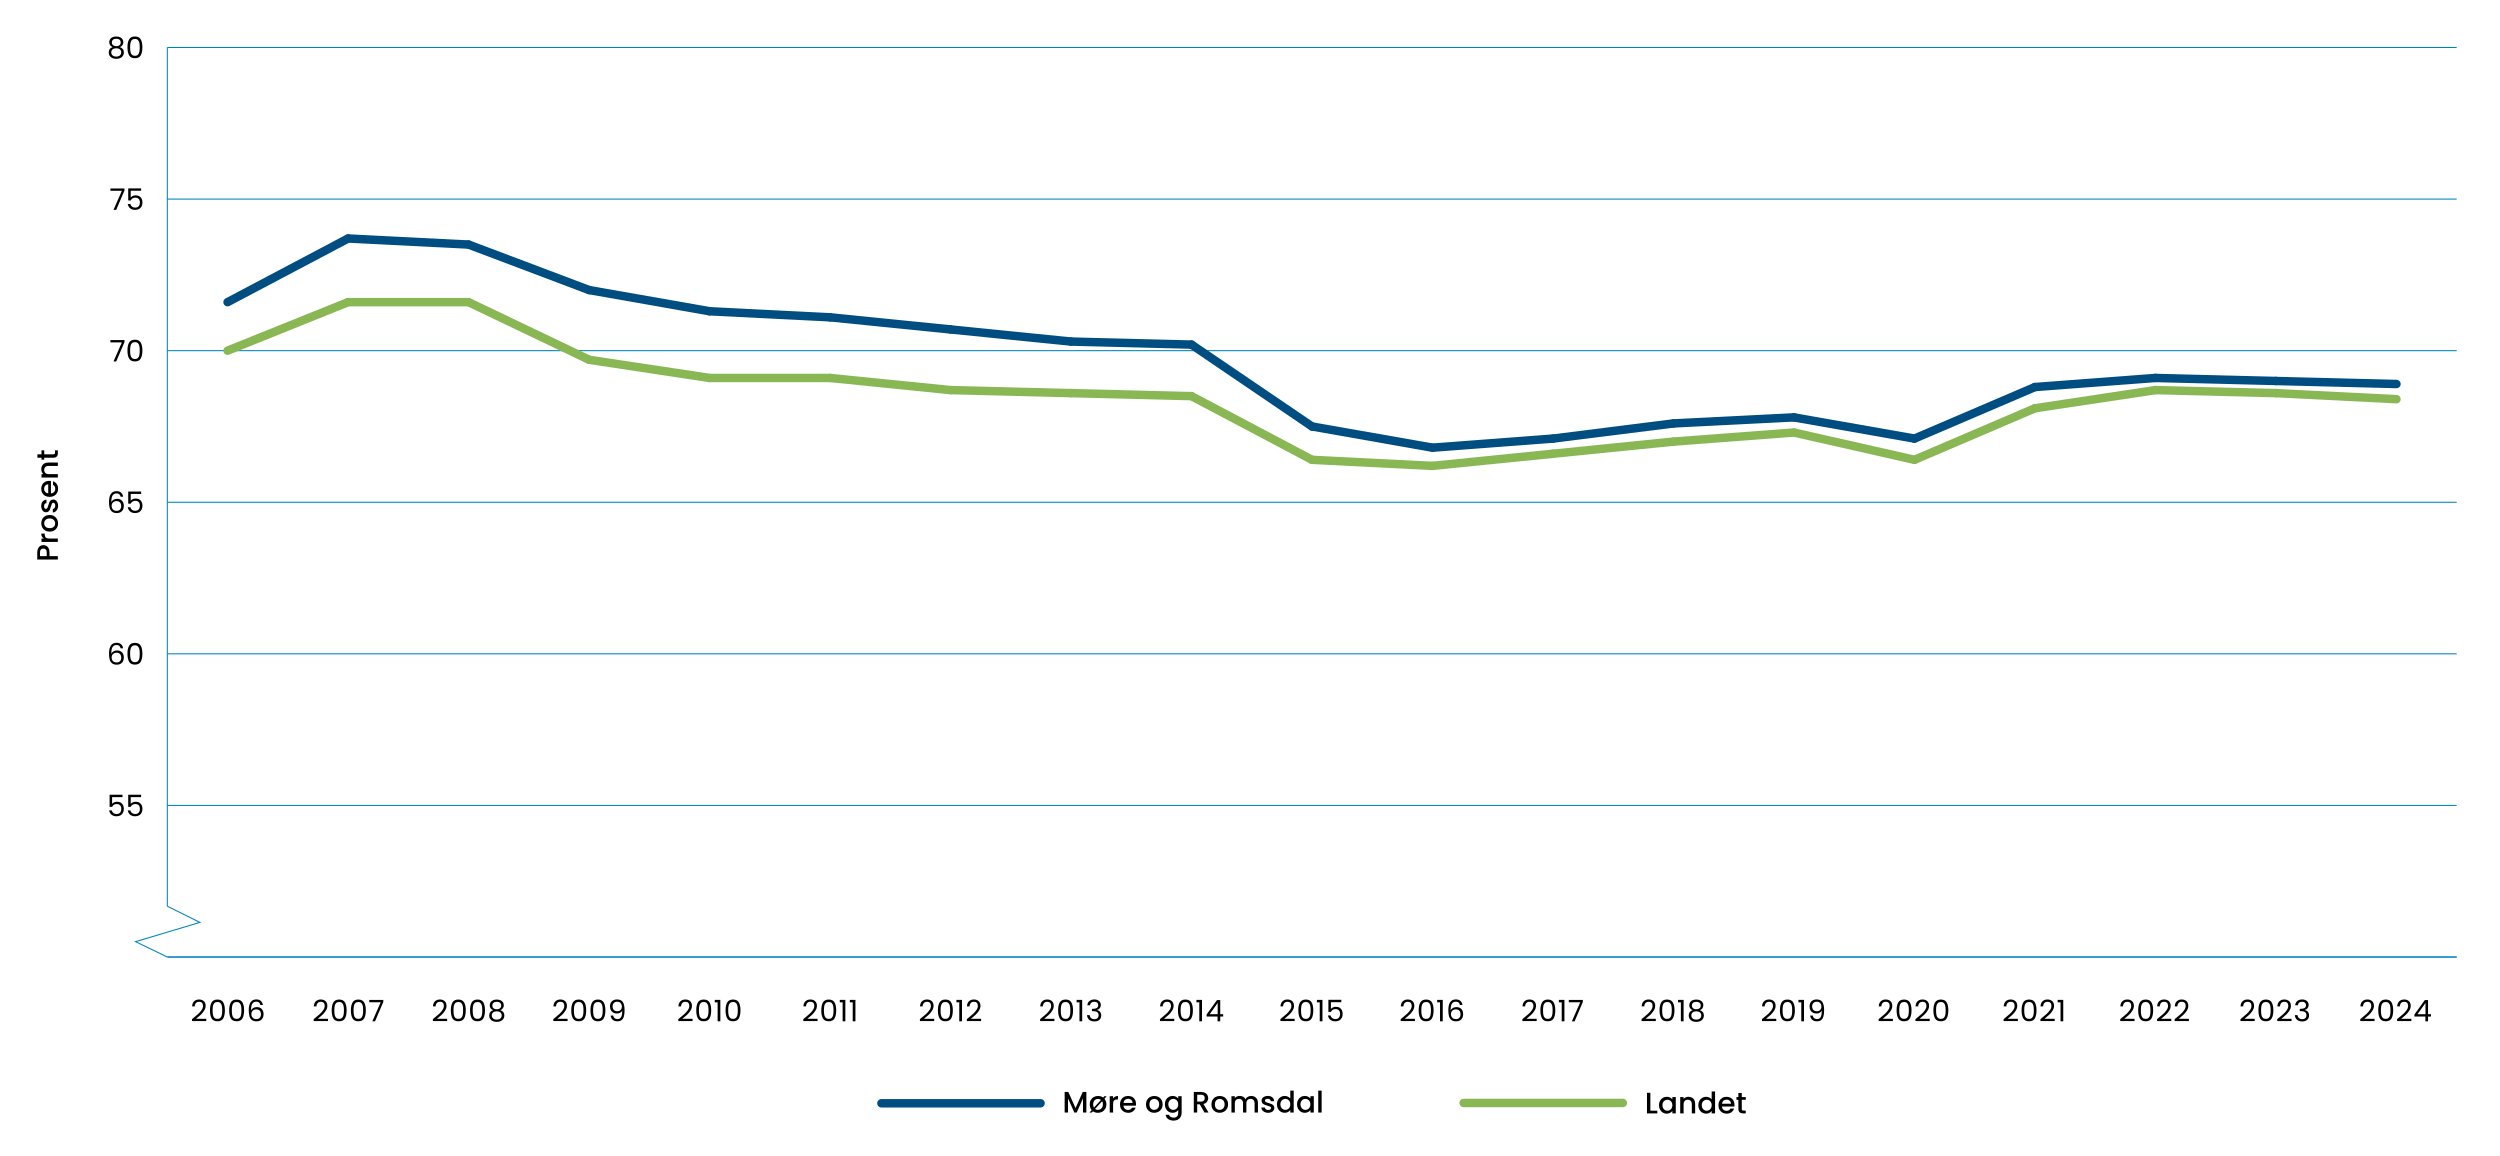 <?xml version="1.0" encoding="UTF-8"?>
<svg id="Layer_1" xmlns="http://www.w3.org/2000/svg" width="1395.34" height="645.13" version="1.1" viewBox="0 0 1395.34 645.13">
  <!-- Generator: Adobe Illustrator 29.8.1, SVG Export Plug-In . SVG Version: 2.1.1 Build 2)  -->
  <defs>
    <style>
      .st0 {
        stroke: #89b754;
      }

      .st0, .st1, .st2 {
        fill: none;
        stroke-miterlimit: 10;
      }

      .st0, .st2 {
        stroke-linecap: round;
        stroke-width: 4.73px;
      }

      .st1 {
        stroke: #0083bd;
        stroke-width: .59px;
      }

      .st2 {
        stroke: #004e81;
      }
    </style>
  </defs>
  <line class="st1" x1="93.38" y1="534.15" x2="1371.16" y2="534.15"/>
  <g>
    <path d="M68.38,444.92h-5.81v3.77c.25-.35.63-.64,1.12-.87.5-.23,1.03-.34,1.6-.34.92,0,1.66.19,2.23.57.57.38.98.87,1.23,1.47.25.6.37,1.24.37,1.91,0,.79-.15,1.51-.45,2.13-.3.63-.75,1.12-1.36,1.49-.61.36-1.37.55-2.27.55-1.16,0-2.1-.3-2.81-.89-.72-.6-1.15-1.39-1.31-2.38h1.47c.14.63.45,1.12.91,1.47.46.35,1.05.53,1.75.53.87,0,1.53-.26,1.97-.79s.66-1.22.66-2.08-.22-1.52-.66-1.99-1.09-.7-1.95-.7c-.58,0-1.09.14-1.53.42-.44.28-.75.66-.95,1.15h-1.42v-6.75h7.2v1.32Z"/>
    <path d="M78.77,444.92h-5.81v3.77c.25-.35.63-.64,1.12-.87.5-.23,1.03-.34,1.6-.34.92,0,1.66.19,2.23.57.57.38.98.87,1.23,1.47.25.6.37,1.24.37,1.91,0,.79-.15,1.51-.45,2.13-.3.63-.75,1.12-1.36,1.49-.61.36-1.37.55-2.27.55-1.16,0-2.1-.3-2.81-.89-.72-.6-1.15-1.39-1.31-2.38h1.47c.14.63.45,1.12.91,1.47.46.35,1.05.53,1.75.53.87,0,1.53-.26,1.97-.79s.66-1.22.66-2.08-.22-1.52-.66-1.99-1.09-.7-1.95-.7c-.58,0-1.09.14-1.53.42-.44.28-.75.66-.95,1.15h-1.42v-6.75h7.2v1.32Z"/>
  </g>
  <g>
    <path d="M65.04,360.01c-.98,0-1.71.38-2.2,1.13-.49.75-.72,2-.71,3.73.25-.57.68-1.02,1.27-1.35s1.25-.49,1.98-.49c1.14,0,2.04.35,2.72,1.06.68.71,1.02,1.68,1.02,2.93,0,.75-.15,1.42-.44,2.02-.29.6-.73,1.07-1.32,1.42s-1.3.53-2.14.53c-1.14,0-2.02-.25-2.66-.76-.64-.51-1.09-1.21-1.34-2.1-.25-.89-.38-2-.38-3.31,0-4.05,1.41-6.07,4.23-6.07,1.08,0,1.93.29,2.55.88.62.58.98,1.32,1.09,2.22h-1.39c-.24-1.22-1-1.84-2.27-1.84ZM63.72,364.6c-.42.19-.76.49-1.02.88s-.39.87-.39,1.43c0,.84.24,1.52.73,2.04.48.52,1.18.79,2.08.79.77,0,1.39-.24,1.84-.72.46-.48.69-1.13.69-1.94,0-.86-.22-1.54-.66-2.03-.44-.49-1.09-.74-1.94-.74-.47,0-.92.1-1.34.29Z"/>
    <path d="M72.07,360.41c.62-1.06,1.7-1.6,3.24-1.6s2.61.53,3.23,1.6c.62,1.06.93,2.54.93,4.44s-.31,3.43-.93,4.5-1.69,1.6-3.23,1.6-2.62-.54-3.24-1.6c-.62-1.07-.93-2.57-.93-4.5s.31-3.38.93-4.44ZM77.79,362.41c-.13-.67-.39-1.21-.78-1.61-.39-.41-.96-.61-1.7-.61s-1.32.2-1.71.61c-.39.41-.65.95-.78,1.61s-.19,1.48-.19,2.44.06,1.83.19,2.5c.13.67.39,1.21.78,1.62.39.41.96.61,1.71.61s1.3-.2,1.7-.61c.39-.41.65-.95.78-1.62.13-.67.19-1.5.19-2.5s-.06-1.77-.19-2.44Z"/>
  </g>
  <g>
    <path d="M65.04,275.39c-.98,0-1.71.38-2.2,1.13-.49.75-.72,2-.71,3.73.25-.57.68-1.02,1.27-1.35s1.25-.49,1.98-.49c1.14,0,2.04.35,2.72,1.06.68.71,1.02,1.68,1.02,2.93,0,.75-.15,1.42-.44,2.02-.29.6-.73,1.07-1.32,1.42s-1.3.53-2.14.53c-1.14,0-2.02-.25-2.66-.76-.64-.51-1.09-1.21-1.34-2.1-.25-.89-.38-2-.38-3.31,0-4.05,1.41-6.07,4.23-6.07,1.08,0,1.93.29,2.55.88.62.58.98,1.32,1.09,2.22h-1.39c-.24-1.22-1-1.84-2.27-1.84ZM63.72,279.99c-.42.19-.76.49-1.02.88s-.39.87-.39,1.43c0,.84.24,1.52.73,2.04.48.52,1.18.79,2.08.79.77,0,1.39-.24,1.84-.72.46-.48.69-1.13.69-1.94,0-.86-.22-1.54-.66-2.03-.44-.49-1.09-.74-1.94-.74-.47,0-.92.1-1.34.29Z"/>
    <path d="M78.77,275.69h-5.81v3.77c.25-.35.63-.64,1.12-.87.5-.23,1.03-.34,1.6-.34.92,0,1.66.19,2.23.57.57.38.98.87,1.23,1.47.25.6.37,1.24.37,1.91,0,.79-.15,1.51-.45,2.13-.3.63-.75,1.12-1.36,1.49-.61.36-1.37.55-2.27.55-1.16,0-2.1-.3-2.81-.89-.72-.6-1.15-1.39-1.31-2.38h1.47c.14.63.45,1.12.91,1.47.46.35,1.05.53,1.75.53.87,0,1.53-.26,1.97-.79s.66-1.22.66-2.08-.22-1.52-.66-1.99-1.09-.7-1.95-.7c-.58,0-1.09.14-1.53.42-.44.28-.75.66-.95,1.15h-1.42v-6.75h7.2v1.32Z"/>
  </g>
  <g>
    <path d="M69.47,190.95l-4.6,10.79h-1.52l4.67-10.64h-6.39v-1.29h7.84v1.14Z"/>
    <path d="M72.07,191.19c.62-1.06,1.7-1.6,3.24-1.6s2.61.53,3.23,1.6c.62,1.06.93,2.54.93,4.44s-.31,3.43-.93,4.5-1.69,1.6-3.23,1.6-2.62-.54-3.24-1.6c-.62-1.07-.93-2.57-.93-4.5s.31-3.38.93-4.44ZM77.79,193.19c-.13-.67-.39-1.21-.78-1.61-.39-.41-.96-.61-1.7-.61s-1.32.2-1.71.61c-.39.41-.65.95-.78,1.61s-.19,1.48-.19,2.44.06,1.83.19,2.5c.13.67.39,1.21.78,1.62.39.41.96.61,1.71.61s1.3-.2,1.7-.61c.39-.41.65-.95.78-1.62.13-.67.19-1.5.19-2.5s-.06-1.77-.19-2.44Z"/>
  </g>
  <g>
    <path d="M69.47,106.33l-4.6,10.79h-1.52l4.67-10.64h-6.39v-1.29h7.84v1.14Z"/>
    <path d="M78.77,106.47h-5.81v3.77c.25-.35.63-.64,1.12-.87.5-.23,1.03-.34,1.6-.34.92,0,1.66.19,2.23.57.57.38.98.87,1.23,1.47.25.6.37,1.24.37,1.91,0,.79-.15,1.51-.45,2.13-.3.63-.75,1.12-1.36,1.49-.61.36-1.37.55-2.27.55-1.16,0-2.1-.3-2.81-.89-.72-.6-1.15-1.39-1.31-2.38h1.47c.14.63.45,1.12.91,1.47.46.35,1.05.53,1.75.53.87,0,1.53-.26,1.97-.79s.66-1.22.66-2.08-.22-1.52-.66-1.99-1.09-.7-1.95-.7c-.58,0-1.09.14-1.53.42-.44.28-.75.66-.95,1.15h-1.42v-6.75h7.2v1.32Z"/>
  </g>
  <g>
    <path d="M61.47,25.23c-.33-.46-.5-1.03-.5-1.69,0-.6.15-1.13.45-1.61.3-.48.74-.86,1.33-1.14s1.3-.42,2.14-.42,1.55.14,2.14.42c.59.28,1.04.66,1.34,1.14.3.48.46,1.02.46,1.61,0,.64-.17,1.2-.51,1.68-.34.48-.81.83-1.41,1.07.68.21,1.23.58,1.63,1.1.4.52.6,1.16.6,1.89s-.18,1.34-.53,1.88c-.35.54-.85.95-1.5,1.24-.65.29-1.39.44-2.22.44s-1.57-.15-2.21-.44c-.63-.29-1.13-.71-1.48-1.24-.35-.53-.53-1.16-.53-1.88s.2-1.37.6-1.9.94-.89,1.62-1.09c-.62-.24-1.09-.6-1.42-1.06ZM62.89,27.52c-.52.38-.78.95-.78,1.71,0,.71.25,1.27.75,1.7.5.43,1.18.65,2.03.65s1.52-.22,2.02-.65c.5-.43.74-1,.74-1.7s-.25-1.3-.76-1.7c-.51-.39-1.17-.59-2-.59s-1.48.19-2,.57ZM66.71,22.17c-.44-.36-1.05-.55-1.82-.55s-1.36.18-1.8.55c-.44.36-.66.89-.66,1.57,0,.62.23,1.11.69,1.49.46.38,1.05.56,1.78.56s1.34-.19,1.79-.57c.46-.38.69-.88.69-1.5,0-.67-.22-1.19-.66-1.56Z"/>
    <path d="M72.07,21.96c.62-1.06,1.7-1.6,3.24-1.6s2.61.53,3.23,1.6c.62,1.06.93,2.54.93,4.44s-.31,3.43-.93,4.5-1.69,1.6-3.23,1.6-2.62-.53-3.24-1.6c-.62-1.07-.93-2.57-.93-4.5s.31-3.38.93-4.44ZM77.79,23.96c-.13-.67-.39-1.21-.78-1.61-.39-.41-.96-.61-1.7-.61s-1.32.2-1.71.61c-.39.41-.65.95-.78,1.61s-.19,1.48-.19,2.44.06,1.83.19,2.5c.13.67.39,1.21.78,1.62.39.41.96.61,1.71.61s1.3-.2,1.7-.61c.39-.41.65-.95.78-1.62.13-.67.19-1.5.19-2.5s-.06-1.77-.19-2.44Z"/>
  </g>
  <line class="st1" x1="93.38" y1="505.79" x2="93.38" y2="26.5"/>
  <line class="st1" x1="93.38" y1="534.15" x2="1371.16" y2="534.15"/>
  <line class="st1" x1="93.38" y1="449.54" x2="1371.16" y2="449.54"/>
  <line class="st1" x1="93.38" y1="364.93" x2="1371.16" y2="364.93"/>
  <line class="st1" x1="93.38" y1="280.33" x2="1371.16" y2="280.33"/>
  <line class="st1" x1="93.38" y1="195.72" x2="1371.16" y2="195.72"/>
  <line class="st1" x1="93.38" y1="111.11" x2="1371.16" y2="111.11"/>
  <line class="st1" x1="93.38" y1="26.5" x2="1371.16" y2="26.5"/>
  <line class="st0" x1="816.92" y1="615.6" x2="905.75" y2="615.6"/>
  <line class="st0" x1="194.26" y1="168.64" x2="127.01" y2="195.72"/>
  <line class="st0" x1="261.51" y1="168.64" x2="194.26" y2="168.64"/>
  <line class="st0" x1="328.76" y1="200.79" x2="261.51" y2="168.64"/>
  <line class="st0" x1="396.02" y1="210.95" x2="328.77" y2="200.8"/>
  <line class="st0" x1="463.27" y1="210.95" x2="396.02" y2="210.95"/>
  <line class="st0" x1="530.52" y1="217.72" x2="463.27" y2="210.95"/>
  <line class="st0" x1="597.77" y1="219.41" x2="530.52" y2="217.72"/>
  <line class="st0" x1="665.02" y1="221.1" x2="597.77" y2="219.41"/>
  <line class="st0" x1="732.27" y1="256.64" x2="665.02" y2="221.1"/>
  <line class="st0" x1="799.53" y1="260.02" x2="732.28" y2="256.64"/>
  <line class="st0" x1="866.78" y1="253.25" x2="799.53" y2="260.02"/>
  <line class="st0" x1="934.03" y1="246.48" x2="866.78" y2="253.25"/>
  <line class="st0" x1="1001.28" y1="241.41" x2="934.03" y2="246.48"/>
  <line class="st0" x1="1068.53" y1="256.64" x2="1001.28" y2="241.41"/>
  <line class="st0" x1="1135.78" y1="227.87" x2="1068.53" y2="256.64"/>
  <line class="st0" x1="1203.04" y1="217.72" x2="1135.78" y2="227.87"/>
  <line class="st0" x1="1270.29" y1="219.41" x2="1203.04" y2="217.72"/>
  <line class="st0" x1="1337.54" y1="222.79" x2="1270.29" y2="219.41"/>
  <line class="st2" x1="491.95" y1="615.78" x2="580.77" y2="615.78"/>
  <line class="st2" x1="194.26" y1="133.11" x2="127.01" y2="168.64"/>
  <line class="st2" x1="261.51" y1="136.49" x2="194.26" y2="133.11"/>
  <line class="st2" x1="328.76" y1="161.88" x2="261.51" y2="136.49"/>
  <line class="st2" x1="396.02" y1="173.72" x2="328.77" y2="161.88"/>
  <line class="st2" x1="463.27" y1="177.1" x2="396.02" y2="173.72"/>
  <line class="st2" x1="530.52" y1="183.87" x2="463.27" y2="177.1"/>
  <line class="st2" x1="597.77" y1="190.64" x2="530.52" y2="183.87"/>
  <line class="st2" x1="665.02" y1="192.33" x2="597.77" y2="190.64"/>
  <line class="st2" x1="732.27" y1="238.02" x2="665.02" y2="192.33"/>
  <line class="st2" x1="799.53" y1="249.87" x2="732.28" y2="238.02"/>
  <line class="st2" x1="866.78" y1="244.79" x2="799.53" y2="249.87"/>
  <line class="st2" x1="934.03" y1="236.33" x2="866.78" y2="244.79"/>
  <line class="st2" x1="1001.28" y1="232.95" x2="934.03" y2="236.33"/>
  <line class="st2" x1="1068.53" y1="244.79" x2="1001.28" y2="232.95"/>
  <line class="st2" x1="1135.78" y1="216.02" x2="1068.53" y2="244.79"/>
  <line class="st2" x1="1203.04" y1="210.95" x2="1135.78" y2="216.02"/>
  <line class="st2" x1="1270.29" y1="212.64" x2="1203.04" y2="210.95"/>
  <line class="st2" x1="1337.54" y1="214.33" x2="1270.29" y2="212.64"/>
  <g>
    <path d="M921.12,619.91h3.89v1.52h-5.77v-11.5h1.89v9.98Z"/>
    <path d="M926.52,614.4c.38-.71.9-1.25,1.55-1.65.66-.39,1.38-.59,2.18-.59.72,0,1.34.14,1.88.42.53.28.96.63,1.28,1.05v-1.32h1.9v9.12h-1.9v-1.36c-.32.43-.75.79-1.31,1.08-.55.29-1.18.43-1.89.43-.78,0-1.5-.2-2.15-.6-.65-.4-1.17-.96-1.55-1.69-.38-.72-.57-1.54-.57-2.46s.19-1.73.57-2.43ZM933.02,615.23c-.26-.46-.6-.82-1.02-1.06-.42-.24-.87-.36-1.36-.36s-.94.12-1.36.36c-.42.24-.76.58-1.02,1.04-.26.46-.39,1-.39,1.63s.13,1.18.39,1.65c.26.47.6.83,1.03,1.08s.87.37,1.35.37.94-.12,1.36-.36c.42-.24.76-.6,1.02-1.07s.39-1.02.39-1.65-.13-1.17-.39-1.64Z"/>
    <path d="M944.32,612.61c.57.3,1.01.74,1.33,1.32.32.58.48,1.29.48,2.12v5.38h-1.87v-5.09c0-.82-.2-1.44-.61-1.88s-.96-.65-1.67-.65-1.27.22-1.68.65c-.41.44-.62,1.06-.62,1.88v5.09h-1.89v-9.12h1.89v1.04c.31-.38.7-.67,1.18-.88.48-.21.99-.31,1.53-.31.72,0,1.36.15,1.93.45Z"/>
    <path d="M948.47,614.4c.38-.71.9-1.25,1.55-1.65.66-.39,1.39-.59,2.19-.59.6,0,1.18.13,1.76.39.58.26,1.04.6,1.38,1.03v-4.4h1.9v12.24h-1.9v-1.37c-.31.44-.74.81-1.28,1.09-.55.29-1.17.43-1.88.43-.79,0-1.52-.2-2.18-.6-.66-.4-1.17-.96-1.55-1.69-.38-.72-.57-1.54-.57-2.46s.19-1.73.57-2.43ZM954.97,615.23c-.26-.46-.6-.82-1.02-1.06-.42-.24-.87-.36-1.36-.36s-.94.12-1.36.36c-.42.24-.76.58-1.02,1.04-.26.46-.39,1-.39,1.63s.13,1.18.39,1.65c.26.47.6.83,1.03,1.08s.87.37,1.35.37.94-.12,1.36-.36c.42-.24.76-.6,1.02-1.07s.39-1.02.39-1.65-.13-1.17-.39-1.64Z"/>
    <path d="M968.03,617.58h-6.96c.05.73.33,1.31.81,1.75.48.44,1.08.66,1.79.66,1.01,0,1.73-.42,2.15-1.27h2.04c-.28.84-.78,1.52-1.5,2.06-.72.54-1.62.8-2.69.8-.87,0-1.65-.2-2.34-.59s-1.23-.94-1.62-1.65c-.39-.71-.59-1.54-.59-2.47s.19-1.76.57-2.47c.38-.71.92-1.26,1.6-1.65s1.48-.58,2.37-.58,1.63.19,2.3.56c.67.38,1.2.9,1.57,1.58.38.68.56,1.46.56,2.34,0,.34-.02.65-.07.93ZM966.13,616.05c-.01-.7-.26-1.25-.74-1.67s-1.09-.63-1.8-.63c-.65,0-1.21.21-1.67.62-.46.41-.74.97-.83,1.68h5.04Z"/>
    <path d="M972.15,613.85v5.04c0,.34.08.59.24.74.16.15.43.22.82.22h1.16v1.57h-1.49c-.85,0-1.5-.2-1.95-.6-.45-.4-.68-1.04-.68-1.94v-5.04h-1.08v-1.54h1.08v-2.27h1.9v2.27h2.22v1.54h-2.22Z"/>
  </g>
  <g>
    <path d="M606.34,609.45v11.5h-1.89v-7.87l-3.51,7.87h-1.31l-3.52-7.87v7.87h-1.89v-11.5h2.04l4.04,9.02,4.02-9.02h2.02Z"/>
    <path d="M616.4,613.23c.74.85,1.11,1.9,1.11,3.16,0,.93-.21,1.75-.63,2.46s-.99,1.27-1.71,1.66c-.72.39-1.52.59-2.39.59-1.06,0-1.98-.29-2.76-.86l-.66.71h-1.31l1.26-1.37c-.73-.85-1.09-1.91-1.09-3.19,0-.93.2-1.75.61-2.46.41-.72.96-1.27,1.67-1.65s1.49-.58,2.37-.58c1.08,0,2.02.29,2.83.88l.68-.73h1.31l-1.27,1.39ZM610.56,618.21l3.94-4.32c-.47-.38-1.03-.56-1.67-.56-.49,0-.93.12-1.35.35-.41.23-.74.58-.98,1.03-.24.46-.36,1.02-.36,1.68s.14,1.3.43,1.82ZM615.14,614.62l-3.95,4.33c.44.34.97.51,1.59.51.49,0,.94-.12,1.36-.35.42-.23.77-.58,1.03-1.04.26-.46.4-1.03.4-1.69s-.14-1.27-.43-1.77Z"/>
    <path d="M622.36,612.08c.46-.26,1-.39,1.63-.39v1.95h-.48c-.74,0-1.3.19-1.68.56s-.57,1.03-.57,1.95v4.8h-1.89v-9.12h1.89v1.32c.28-.46.64-.82,1.1-1.08Z"/>
    <path d="M634.01,617.1h-6.96c.05.73.33,1.31.81,1.75.48.44,1.08.66,1.79.66,1.01,0,1.73-.42,2.15-1.27h2.04c-.28.84-.78,1.52-1.5,2.06-.72.54-1.62.8-2.69.8-.87,0-1.65-.2-2.34-.59s-1.23-.94-1.62-1.65c-.39-.71-.59-1.54-.59-2.47s.19-1.76.57-2.47c.38-.71.92-1.26,1.6-1.65s1.48-.58,2.37-.58,1.63.19,2.3.56c.67.38,1.2.9,1.57,1.58.38.68.56,1.46.56,2.34,0,.34-.02.65-.07.93ZM632.11,615.58c-.01-.7-.26-1.25-.74-1.67s-1.09-.63-1.8-.63c-.65,0-1.21.21-1.67.62-.46.41-.74.97-.83,1.68h5.04Z"/>
    <path d="M641.85,620.51c-.69-.39-1.24-.94-1.64-1.65-.4-.71-.6-1.54-.6-2.47s.2-1.75.61-2.46c.41-.72.96-1.27,1.67-1.65s1.49-.58,2.37-.58,1.66.19,2.37.58,1.26.94,1.67,1.65c.41.72.61,1.54.61,2.46s-.21,1.75-.63,2.46-.99,1.27-1.71,1.66c-.72.39-1.52.59-2.39.59s-1.64-.2-2.33-.59ZM645.55,619.12c.42-.23.77-.58,1.03-1.04.26-.46.4-1.03.4-1.69s-.13-1.22-.38-1.68c-.25-.46-.59-.8-1.01-1.03-.42-.23-.87-.35-1.36-.35s-.93.12-1.35.35c-.41.23-.74.58-.98,1.03-.24.46-.36,1.02-.36,1.68,0,.98.25,1.74.75,2.27s1.13.8,1.89.8c.49,0,.94-.12,1.36-.35Z"/>
    <path d="M656.34,612.11c.55.28.97.63,1.28,1.05v-1.32h1.9v9.26c0,.84-.18,1.59-.53,2.24-.35.66-.86,1.17-1.53,1.55-.67.37-1.46.56-2.39.56-1.24,0-2.26-.29-3.08-.87s-1.28-1.36-1.39-2.36h1.87c.14.47.45.86.92,1.15.47.29,1.03.44,1.68.44.76,0,1.38-.23,1.84-.69s.7-1.14.7-2.02v-1.52c-.32.43-.75.79-1.3,1.08-.55.29-1.17.44-1.86.44-.79,0-1.52-.2-2.18-.6-.66-.4-1.17-.96-1.55-1.69-.38-.72-.57-1.54-.57-2.46s.19-1.73.57-2.43c.38-.71.9-1.25,1.55-1.65.66-.39,1.38-.59,2.18-.59.71,0,1.33.14,1.88.42ZM657.23,614.75c-.26-.46-.6-.82-1.02-1.06-.42-.24-.87-.36-1.36-.36s-.94.12-1.36.36c-.42.24-.76.58-1.02,1.04-.26.46-.39,1-.39,1.63s.13,1.18.39,1.65c.26.47.6.83,1.03,1.08s.87.37,1.35.37.94-.12,1.36-.36c.42-.24.76-.6,1.02-1.07s.39-1.02.39-1.65-.13-1.17-.39-1.64Z"/>
    <path d="M672.28,620.95l-2.65-4.6h-1.44v4.6h-1.89v-11.5h3.97c.88,0,1.63.15,2.24.46.61.31,1.07.72,1.37,1.24s.46,1.1.46,1.74c0,.75-.22,1.43-.65,2.04-.44.61-1.11,1.03-2.01,1.25l2.84,4.76h-2.25ZM668.19,614.85h2.08c.71,0,1.24-.18,1.6-.53.36-.35.54-.83.54-1.42s-.18-1.06-.53-1.4c-.35-.34-.89-.5-1.6-.5h-2.08v3.85Z"/>
    <path d="M678.38,620.51c-.69-.39-1.24-.94-1.64-1.65-.4-.71-.6-1.54-.6-2.47s.2-1.75.61-2.46c.41-.72.96-1.27,1.67-1.65s1.49-.58,2.37-.58,1.66.19,2.37.58,1.26.94,1.67,1.65c.41.72.61,1.54.61,2.46s-.21,1.75-.63,2.46-.99,1.27-1.71,1.66c-.72.39-1.52.59-2.39.59s-1.64-.2-2.33-.59ZM682.08,619.12c.42-.23.77-.58,1.03-1.04.26-.46.4-1.03.4-1.69s-.13-1.22-.38-1.68c-.25-.46-.59-.8-1.01-1.03-.42-.23-.87-.35-1.36-.35s-.93.12-1.35.35c-.41.23-.74.58-.98,1.03-.24.46-.36,1.02-.36,1.68,0,.98.25,1.74.75,2.27s1.13.8,1.89.8c.49,0,.94-.12,1.36-.35Z"/>
    <path d="M700.27,612.13c.57.3,1.01.74,1.34,1.32.33.58.49,1.29.49,2.12v5.38h-1.87v-5.09c0-.82-.2-1.44-.61-1.88s-.96-.65-1.67-.65-1.26.22-1.68.65c-.41.44-.62,1.06-.62,1.88v5.09h-1.87v-5.09c0-.82-.2-1.44-.61-1.88s-.96-.65-1.67-.65-1.27.22-1.68.65c-.41.44-.62,1.06-.62,1.88v5.09h-1.89v-9.12h1.89v1.04c.31-.38.7-.67,1.17-.88.47-.21.98-.31,1.52-.31.73,0,1.38.15,1.95.46.57.31,1.01.76,1.32,1.34.28-.55.71-.99,1.29-1.31.58-.33,1.21-.49,1.89-.49.72,0,1.36.15,1.93.45Z"/>
    <path d="M705.88,620.71c-.57-.26-1.02-.61-1.35-1.06-.33-.45-.51-.95-.53-1.5h1.95c.03.39.22.71.55.97.34.26.76.39,1.26.39s.94-.1,1.23-.31.44-.47.44-.79c0-.34-.16-.6-.49-.76-.33-.17-.84-.35-1.55-.55-.68-.19-1.24-.37-1.67-.55-.43-.18-.8-.45-1.12-.81-.31-.36-.47-.84-.47-1.44,0-.48.14-.93.43-1.33s.7-.72,1.23-.95,1.15-.35,1.84-.35c1.04,0,1.87.26,2.51.79.63.52.97,1.24,1.02,2.14h-1.89c-.03-.41-.2-.73-.5-.98s-.7-.36-1.21-.36-.88.09-1.14.28-.4.44-.4.74c0,.24.09.45.26.61.18.17.39.29.64.39s.63.21,1.12.36c.66.18,1.21.36,1.63.54.42.18.79.45,1.1.8.31.35.47.82.48,1.41,0,.52-.14.98-.43,1.39-.29.41-.69.73-1.22.96s-1.14.35-1.84.35-1.36-.13-1.93-.39Z"/>
    <path d="M713.28,613.92c.38-.71.9-1.25,1.55-1.65.66-.39,1.39-.59,2.19-.59.6,0,1.18.13,1.76.39.58.26,1.04.6,1.38,1.03v-4.4h1.9v12.24h-1.9v-1.37c-.31.44-.74.81-1.28,1.09-.55.29-1.17.43-1.88.43-.79,0-1.52-.2-2.18-.6-.66-.4-1.17-.96-1.55-1.69-.38-.72-.57-1.54-.57-2.46s.19-1.73.57-2.43ZM719.78,614.75c-.26-.46-.6-.82-1.02-1.06-.42-.24-.87-.36-1.36-.36s-.94.12-1.36.36c-.42.24-.76.58-1.02,1.04-.26.46-.39,1-.39,1.63s.13,1.18.39,1.65c.26.47.6.83,1.03,1.08s.87.37,1.35.37.94-.12,1.36-.36c.42-.24.76-.6,1.02-1.07s.39-1.02.39-1.65-.13-1.17-.39-1.64Z"/>
    <path d="M724.49,613.92c.38-.71.9-1.25,1.55-1.65.66-.39,1.38-.59,2.18-.59.72,0,1.34.14,1.88.42.53.28.96.63,1.28,1.05v-1.32h1.9v9.12h-1.9v-1.36c-.32.43-.75.79-1.31,1.08-.55.29-1.18.43-1.89.43-.78,0-1.5-.2-2.15-.6-.65-.4-1.17-.96-1.55-1.69-.38-.72-.57-1.54-.57-2.46s.19-1.73.57-2.43ZM730.99,614.75c-.26-.46-.6-.82-1.02-1.06-.42-.24-.87-.36-1.36-.36s-.94.12-1.36.36c-.42.24-.76.58-1.02,1.04-.26.46-.39,1-.39,1.63s.13,1.18.39,1.65c.26.47.6.83,1.03,1.08s.87.37,1.35.37.94-.12,1.36-.36c.42-.24.76-.6,1.02-1.07s.39-1.02.39-1.65-.13-1.17-.39-1.64Z"/>
    <path d="M737.65,608.71v12.24h-1.89v-12.24h1.89Z"/>
  </g>
  <g>
    <path d="M25.86,304.67c.52.28.94.72,1.27,1.32s.49,1.38.49,2.33v2.08h4.67v1.89h-11.5v-3.97c0-.88.15-1.63.46-2.24.3-.61.71-1.07,1.23-1.37.52-.3,1.1-.46,1.74-.46.58,0,1.14.14,1.65.41ZM25.59,306.72c-.33-.35-.79-.53-1.38-.53-1.26,0-1.89.71-1.89,2.13v2.08h3.76v-2.08c0-.72-.16-1.25-.49-1.6Z"/>
    <path d="M23.41,299.47c-.26-.46-.39-1-.39-1.63h1.95v.48c0,.74.19,1.3.56,1.68s1.03.57,1.95.57h4.8v1.89h-9.11v-1.89h1.32c-.46-.28-.82-.64-1.08-1.1Z"/>
    <path d="M31.84,294.48c-.39.69-.94,1.24-1.65,1.64-.71.4-1.54.6-2.47.6s-1.75-.2-2.46-.61c-.72-.41-1.27-.96-1.65-1.67s-.58-1.49-.58-2.37.19-1.66.58-2.37.94-1.26,1.65-1.67c.72-.41,1.54-.61,2.46-.61s1.75.21,2.46.63c.72.42,1.27.99,1.66,1.71.39.72.59,1.52.59,2.39s-.2,1.64-.59,2.33ZM30.45,290.78c-.23-.42-.58-.77-1.04-1.03-.46-.26-1.03-.4-1.69-.4s-1.22.13-1.68.38-.8.59-1.03,1.01c-.23.42-.35.87-.35,1.36s.12.93.35,1.35c.23.41.58.74,1.03.98.46.24,1.02.36,1.68.36.98,0,1.74-.25,2.27-.75.54-.5.8-1.13.8-1.89,0-.49-.12-.94-.35-1.36Z"/>
    <path d="M32.04,284.17c-.26.57-.61,1.02-1.06,1.35-.45.33-.95.51-1.5.53v-1.95c.39-.03.71-.22.97-.55.26-.34.39-.76.39-1.26s-.1-.94-.31-1.23-.47-.44-.79-.44c-.34,0-.6.16-.76.49-.17.33-.35.84-.55,1.55-.19.68-.37,1.24-.55,1.67-.18.43-.45.8-.81,1.12-.36.31-.84.47-1.44.47-.49,0-.93-.14-1.33-.43-.4-.29-.72-.7-.95-1.23-.23-.54-.35-1.15-.35-1.84,0-1.04.26-1.87.79-2.51.52-.63,1.24-.97,2.14-1.02v1.89c-.41.03-.73.2-.98.5s-.36.7-.36,1.21.09.88.28,1.14c.19.26.44.4.74.4.24,0,.45-.09.61-.26.17-.18.3-.39.39-.64.09-.25.21-.63.36-1.12.18-.66.36-1.21.54-1.63.18-.42.45-.79.8-1.1s.82-.47,1.41-.48c.52,0,.98.14,1.39.43.41.29.73.69.96,1.22.23.52.35,1.14.35,1.84s-.13,1.36-.39,1.93Z"/>
    <path d="M28.43,268.43v6.96c.73-.05,1.31-.33,1.75-.81.44-.48.66-1.08.66-1.79,0-1.01-.42-1.73-1.27-2.15v-2.04c.84.28,1.52.78,2.06,1.5.54.72.8,1.62.8,2.69,0,.87-.2,1.65-.59,2.34-.39.69-.94,1.23-1.65,1.62-.71.39-1.54.59-2.47.59s-1.76-.19-2.47-.57c-.71-.38-1.26-.92-1.65-1.6s-.58-1.48-.58-2.37.19-1.63.56-2.3c.38-.67.9-1.2,1.58-1.57s1.46-.56,2.34-.56c.34,0,.65.02.93.07ZM26.91,270.33c-.69.01-1.25.26-1.67.74s-.63,1.09-.63,1.8c0,.65.21,1.21.62,1.67.41.46.97.74,1.68.83v-5.04Z"/>
    <path d="M23.47,259.98c.3-.57.74-1.01,1.32-1.33.58-.32,1.29-.48,2.12-.48h5.38v1.87h-5.1c-.82,0-1.44.2-1.88.61-.44.41-.65.96-.65,1.67s.22,1.27.65,1.68c.44.41,1.06.62,1.88.62h5.1v1.89h-9.11v-1.89h1.04c-.37-.31-.67-.7-.88-1.18-.21-.48-.31-.99-.31-1.53,0-.72.15-1.36.45-1.93Z"/>
    <path d="M24.71,253.57h5.05c.34,0,.59-.08.74-.24s.22-.43.22-.82v-1.16h1.57v1.49c0,.85-.2,1.5-.6,1.95s-1.04.68-1.94.68h-5.05v1.08h-1.54v-1.08h-2.27v-1.9h2.27v-2.22h1.54v2.22Z"/>
  </g>
  <g>
    <path d="M110.48,566.05c.79-.72,1.46-1.48,2.01-2.27.55-.79.82-1.56.82-2.32,0-.72-.17-1.28-.52-1.7-.35-.41-.91-.62-1.68-.62s-1.33.23-1.75.7-.64,1.09-.67,1.88h-1.46c.04-1.23.42-2.19,1.12-2.86s1.62-1.01,2.73-1.01,2.04.31,2.7.94c.67.63,1,1.5,1,2.6,0,.92-.27,1.81-.82,2.67-.55.87-1.17,1.63-1.86,2.28-.69.66-1.58,1.42-2.66,2.29h5.69v1.26h-7.96v-1.08c1.4-1.12,2.5-2.05,3.29-2.77Z"/>
    <path d="M118.12,559.48c.62-1.06,1.7-1.6,3.24-1.6s2.61.53,3.23,1.6c.62,1.06.93,2.54.93,4.44s-.31,3.43-.93,4.5-1.69,1.6-3.23,1.6-2.62-.54-3.24-1.6c-.62-1.07-.93-2.57-.93-4.5s.31-3.38.93-4.44ZM123.83,561.48c-.13-.67-.39-1.21-.78-1.61-.39-.41-.96-.61-1.7-.61s-1.32.2-1.71.61c-.39.41-.65.95-.78,1.61s-.19,1.48-.19,2.44.06,1.83.19,2.5c.13.67.39,1.21.78,1.62.39.41.96.61,1.71.61s1.3-.2,1.7-.61c.39-.41.65-.95.78-1.62.13-.67.19-1.5.19-2.5s-.06-1.77-.19-2.44Z"/>
    <path d="M128.84,559.48c.62-1.06,1.7-1.6,3.24-1.6s2.61.53,3.23,1.6c.62,1.06.93,2.54.93,4.44s-.31,3.43-.93,4.5-1.69,1.6-3.23,1.6-2.62-.54-3.24-1.6c-.62-1.07-.93-2.57-.93-4.5s.31-3.38.93-4.44ZM134.55,561.48c-.13-.67-.39-1.21-.78-1.61-.39-.41-.96-.61-1.7-.61s-1.32.2-1.71.61c-.39.41-.65.95-.78,1.61s-.19,1.48-.19,2.44.06,1.83.19,2.5c.13.67.39,1.21.78,1.62.39.41.96.61,1.71.61s1.3-.2,1.7-.61c.39-.41.65-.95.78-1.62.13-.67.19-1.5.19-2.5s-.06-1.77-.19-2.44Z"/>
    <path d="M143.03,559.07c-.98,0-1.71.38-2.2,1.13-.49.75-.72,2-.71,3.73.25-.57.68-1.02,1.27-1.35s1.25-.49,1.98-.49c1.14,0,2.04.35,2.72,1.06.68.71,1.02,1.68,1.02,2.93,0,.75-.15,1.42-.44,2.02-.29.6-.73,1.07-1.32,1.42s-1.3.53-2.14.53c-1.14,0-2.02-.25-2.66-.76-.64-.51-1.09-1.21-1.34-2.1-.25-.89-.38-2-.38-3.31,0-4.05,1.41-6.07,4.23-6.07,1.08,0,1.93.29,2.55.88.62.58.98,1.32,1.09,2.22h-1.39c-.24-1.22-1-1.84-2.27-1.84ZM141.71,563.66c-.42.19-.76.49-1.02.88s-.39.87-.39,1.43c0,.84.24,1.52.73,2.04.48.52,1.18.79,2.08.79.77,0,1.39-.24,1.84-.72.46-.48.69-1.13.69-1.94,0-.86-.22-1.54-.66-2.03-.44-.49-1.09-.74-1.94-.74-.47,0-.92.1-1.34.29Z"/>
  </g>
  <g>
    <path d="M178.41,566.05c.79-.72,1.46-1.48,2.01-2.27.55-.79.82-1.56.82-2.32,0-.72-.17-1.28-.52-1.7-.35-.41-.91-.62-1.68-.62s-1.33.23-1.75.7-.64,1.09-.67,1.88h-1.46c.04-1.23.42-2.19,1.12-2.86s1.62-1.01,2.73-1.01,2.04.31,2.7.94c.67.63,1,1.5,1,2.6,0,.92-.27,1.81-.82,2.67-.55.87-1.17,1.63-1.86,2.28-.69.66-1.58,1.42-2.66,2.29h5.69v1.26h-7.96v-1.08c1.4-1.12,2.5-2.05,3.29-2.77Z"/>
    <path d="M186.06,559.48c.62-1.06,1.7-1.6,3.24-1.6s2.61.53,3.23,1.6c.62,1.06.93,2.54.93,4.44s-.31,3.43-.93,4.5-1.69,1.6-3.23,1.6-2.62-.54-3.24-1.6c-.62-1.07-.93-2.57-.93-4.5s.31-3.38.93-4.44ZM191.77,561.48c-.13-.67-.39-1.21-.78-1.61-.39-.41-.96-.61-1.7-.61s-1.32.2-1.71.61c-.39.41-.65.95-.78,1.61s-.19,1.48-.19,2.44.06,1.83.19,2.5c.13.67.39,1.21.78,1.62.39.41.96.61,1.71.61s1.3-.2,1.7-.61c.39-.41.65-.95.78-1.62.13-.67.19-1.5.19-2.5s-.06-1.77-.19-2.44Z"/>
    <path d="M196.78,559.48c.62-1.06,1.7-1.6,3.24-1.6s2.61.53,3.23,1.6c.62,1.06.93,2.54.93,4.44s-.31,3.43-.93,4.5-1.69,1.6-3.23,1.6-2.62-.54-3.24-1.6c-.62-1.07-.93-2.57-.93-4.5s.31-3.38.93-4.44ZM202.49,561.48c-.13-.67-.39-1.21-.78-1.61-.39-.41-.96-.61-1.7-.61s-1.32.2-1.71.61c-.39.41-.65.95-.78,1.61s-.19,1.48-.19,2.44.06,1.83.19,2.5c.13.67.39,1.21.78,1.62.39.41.96.61,1.71.61s1.3-.2,1.7-.61c.39-.41.65-.95.78-1.62.13-.67.19-1.5.19-2.5s-.06-1.77-.19-2.44Z"/>
    <path d="M213.93,559.24l-4.6,10.79h-1.52l4.67-10.64h-6.39v-1.29h7.84v1.14Z"/>
  </g>
  <g>
    <path d="M244.91,566.05c.79-.72,1.46-1.48,2.01-2.27.55-.79.82-1.56.82-2.32,0-.72-.17-1.28-.52-1.7-.35-.41-.91-.62-1.68-.62s-1.33.23-1.75.7-.64,1.09-.67,1.88h-1.46c.04-1.23.42-2.19,1.12-2.86s1.62-1.01,2.73-1.01,2.04.31,2.7.94c.67.63,1,1.5,1,2.6,0,.92-.27,1.81-.82,2.67-.55.87-1.17,1.63-1.86,2.28-.69.66-1.58,1.42-2.66,2.29h5.69v1.26h-7.96v-1.08c1.4-1.12,2.5-2.05,3.29-2.77Z"/>
    <path d="M252.56,559.48c.62-1.06,1.7-1.6,3.24-1.6s2.61.53,3.23,1.6c.62,1.06.93,2.54.93,4.44s-.31,3.43-.93,4.5-1.69,1.6-3.23,1.6-2.62-.54-3.24-1.6c-.62-1.07-.93-2.57-.93-4.5s.31-3.38.93-4.44ZM258.27,561.48c-.13-.67-.39-1.21-.78-1.61-.39-.41-.96-.61-1.7-.61s-1.32.2-1.71.61c-.39.41-.65.95-.78,1.61s-.19,1.48-.19,2.44.06,1.83.19,2.5c.13.67.39,1.21.78,1.62.39.41.96.61,1.71.61s1.3-.2,1.7-.61c.39-.41.65-.95.78-1.62.13-.67.19-1.5.19-2.5s-.06-1.77-.19-2.44Z"/>
    <path d="M263.28,559.48c.62-1.06,1.7-1.6,3.24-1.6s2.61.53,3.23,1.6c.62,1.06.93,2.54.93,4.44s-.31,3.43-.93,4.5-1.69,1.6-3.23,1.6-2.62-.54-3.24-1.6c-.62-1.07-.93-2.57-.93-4.5s.31-3.38.93-4.44ZM268.99,561.48c-.13-.67-.39-1.21-.78-1.61-.39-.41-.96-.61-1.7-.61s-1.32.2-1.71.61c-.39.41-.65.95-.78,1.61s-.19,1.48-.19,2.44.06,1.83.19,2.5c.13.67.39,1.21.78,1.62.39.41.96.61,1.71.61s1.3-.2,1.7-.61c.39-.41.65-.95.78-1.62.13-.67.19-1.5.19-2.5s-.06-1.77-.19-2.44Z"/>
    <path d="M273.83,562.75c-.33-.46-.5-1.03-.5-1.69,0-.6.15-1.13.45-1.61.3-.48.74-.86,1.33-1.14s1.3-.42,2.14-.42,1.55.14,2.14.42c.59.28,1.04.66,1.34,1.14.3.48.46,1.02.46,1.61,0,.64-.17,1.2-.51,1.68-.34.48-.81.84-1.41,1.07.68.21,1.23.58,1.63,1.1.4.52.6,1.16.6,1.89s-.18,1.34-.53,1.88c-.35.54-.85.95-1.5,1.24-.65.29-1.39.44-2.22.44s-1.57-.15-2.21-.44c-.63-.29-1.13-.71-1.48-1.24-.35-.53-.53-1.16-.53-1.88s.2-1.37.6-1.9.94-.89,1.62-1.09c-.62-.24-1.09-.6-1.42-1.06ZM275.25,565.04c-.52.38-.78.95-.78,1.71,0,.71.25,1.27.75,1.7.5.43,1.18.64,2.03.64s1.52-.21,2.02-.64c.5-.43.74-1,.74-1.7s-.25-1.3-.76-1.7-1.17-.59-2-.59-1.48.19-2,.57ZM279.07,559.69c-.44-.36-1.05-.55-1.82-.55s-1.36.18-1.8.55c-.44.36-.66.89-.66,1.57,0,.62.23,1.11.69,1.49.46.38,1.05.56,1.78.56s1.34-.19,1.79-.57c.46-.38.69-.88.69-1.5,0-.67-.22-1.19-.66-1.55Z"/>
  </g>
  <g>
    <path d="M312.13,566.05c.79-.72,1.46-1.48,2.01-2.27.55-.79.82-1.56.82-2.32,0-.72-.17-1.28-.52-1.7-.35-.41-.91-.62-1.68-.62s-1.33.23-1.75.7-.64,1.09-.67,1.88h-1.46c.04-1.23.42-2.19,1.12-2.86s1.62-1.01,2.73-1.01,2.04.31,2.7.94c.67.63,1,1.5,1,2.6,0,.92-.27,1.81-.82,2.67-.55.87-1.17,1.63-1.86,2.28-.69.66-1.58,1.42-2.66,2.29h5.69v1.26h-7.96v-1.08c1.4-1.12,2.5-2.05,3.29-2.77Z"/>
    <path d="M319.77,559.48c.62-1.06,1.7-1.6,3.24-1.6s2.61.53,3.23,1.6c.62,1.06.93,2.54.93,4.44s-.31,3.43-.93,4.5-1.69,1.6-3.23,1.6-2.62-.54-3.24-1.6c-.62-1.07-.93-2.57-.93-4.5s.31-3.38.93-4.44ZM325.48,561.48c-.13-.67-.39-1.21-.78-1.61-.39-.41-.96-.61-1.7-.61s-1.32.2-1.71.61c-.39.41-.65.95-.78,1.61s-.19,1.48-.19,2.44.06,1.83.19,2.5c.13.67.39,1.21.78,1.62.39.41.96.61,1.71.61s1.3-.2,1.7-.61c.39-.41.65-.95.78-1.62.13-.67.19-1.5.19-2.5s-.06-1.77-.19-2.44Z"/>
    <path d="M330.49,559.48c.62-1.06,1.7-1.6,3.24-1.6s2.61.53,3.23,1.6c.62,1.06.93,2.54.93,4.44s-.31,3.43-.93,4.5-1.69,1.6-3.23,1.6-2.62-.54-3.24-1.6c-.62-1.07-.93-2.57-.93-4.5s.31-3.38.93-4.44ZM336.2,561.48c-.13-.67-.39-1.21-.78-1.61-.39-.41-.96-.61-1.7-.61s-1.32.2-1.71.61c-.39.41-.65.95-.78,1.61s-.19,1.48-.19,2.44.06,1.83.19,2.5c.13.67.39,1.21.78,1.62.39.41.96.61,1.71.61s1.3-.2,1.7-.61c.39-.41.65-.95.78-1.62.13-.67.19-1.5.19-2.5s-.06-1.77-.19-2.44Z"/>
    <path d="M342.99,568.27c.4.34.95.51,1.63.51.92,0,1.59-.36,2.03-1.08.44-.72.64-1.92.62-3.62-.23.5-.62.88-1.16,1.17-.54.28-1.14.42-1.8.42-.74,0-1.4-.15-1.98-.46-.58-.3-1.03-.75-1.36-1.33-.33-.58-.5-1.29-.5-2.12,0-1.18.34-2.13,1.03-2.85.68-.72,1.65-1.08,2.91-1.08,1.54,0,2.63.5,3.25,1.5.62,1,.93,2.5.93,4.48,0,1.39-.12,2.54-.37,3.44s-.67,1.59-1.26,2.07c-.59.47-1.4.71-2.42.71-1.12,0-2-.3-2.63-.91-.63-.61-.99-1.38-1.08-2.32h1.39c.11.63.37,1.11.77,1.46ZM346.37,563.71c.47-.46.71-1.08.71-1.86,0-.83-.23-1.49-.69-2-.46-.51-1.11-.76-1.95-.76-.77,0-1.39.24-1.84.73-.46.49-.69,1.12-.69,1.92s.23,1.45.68,1.94c.45.49,1.11.73,1.97.73.74,0,1.35-.23,1.82-.69Z"/>
  </g>
  <g>
    <path d="M381.9,566.05c.79-.72,1.46-1.48,2.01-2.27.55-.79.82-1.56.82-2.32,0-.72-.17-1.28-.52-1.7-.35-.41-.91-.62-1.68-.62s-1.33.23-1.75.7c-.41.47-.64,1.09-.67,1.88h-1.46c.04-1.23.42-2.19,1.12-2.86.71-.67,1.62-1.01,2.73-1.01s2.04.31,2.7.94c.67.63,1,1.5,1,2.6,0,.92-.27,1.81-.82,2.67-.55.87-1.17,1.63-1.86,2.28-.7.66-1.58,1.42-2.66,2.29h5.69v1.26h-7.96v-1.08c1.4-1.12,2.5-2.05,3.29-2.77Z"/>
    <path d="M389.54,559.48c.62-1.06,1.7-1.6,3.24-1.6s2.61.53,3.23,1.6c.62,1.06.93,2.54.93,4.44s-.31,3.43-.93,4.5-1.69,1.6-3.23,1.6-2.62-.54-3.24-1.6c-.62-1.07-.93-2.57-.93-4.5s.31-3.38.93-4.44ZM395.26,561.48c-.13-.67-.39-1.21-.78-1.61-.39-.41-.96-.61-1.7-.61s-1.32.2-1.71.61c-.39.41-.65.95-.78,1.61-.13.67-.19,1.48-.19,2.44s.06,1.83.19,2.5c.13.67.39,1.21.78,1.62.39.41.96.61,1.71.61s1.3-.2,1.7-.61c.39-.41.65-.95.78-1.62.13-.67.19-1.5.19-2.5s-.06-1.77-.19-2.44Z"/>
    <path d="M398.94,559.44v-1.37h3.11v11.96h-1.52v-10.59h-1.59Z"/>
    <path d="M405.89,559.48c.62-1.06,1.7-1.6,3.24-1.6s2.61.53,3.23,1.6c.62,1.06.93,2.54.93,4.44s-.31,3.43-.93,4.5-1.69,1.6-3.23,1.6-2.62-.54-3.24-1.6c-.62-1.07-.93-2.57-.93-4.5s.31-3.38.93-4.44ZM411.6,561.48c-.13-.67-.39-1.21-.78-1.61-.39-.41-.96-.61-1.7-.61s-1.32.2-1.71.61c-.39.41-.65.95-.78,1.61-.13.67-.19,1.48-.19,2.44s.06,1.83.19,2.5c.13.67.39,1.21.78,1.62.39.41.96.61,1.71.61s1.3-.2,1.7-.61c.39-.41.65-.95.78-1.62.13-.67.19-1.5.19-2.5s-.06-1.77-.19-2.44Z"/>
  </g>
  <g>
    <path d="M451.66,566.05c.79-.72,1.46-1.48,2.01-2.27.55-.79.82-1.56.82-2.32,0-.72-.17-1.28-.52-1.7-.35-.41-.91-.62-1.68-.62s-1.33.23-1.75.7c-.41.47-.64,1.09-.67,1.88h-1.46c.04-1.23.42-2.19,1.12-2.86.71-.67,1.62-1.01,2.73-1.01s2.04.31,2.7.94c.67.63,1,1.5,1,2.6,0,.92-.27,1.81-.82,2.67-.55.87-1.17,1.63-1.86,2.28-.7.66-1.58,1.42-2.66,2.29h5.69v1.26h-7.96v-1.08c1.4-1.12,2.5-2.05,3.29-2.77Z"/>
    <path d="M459.32,559.48c.62-1.06,1.7-1.6,3.24-1.6s2.61.53,3.23,1.6c.62,1.06.93,2.54.93,4.44s-.31,3.43-.93,4.5-1.69,1.6-3.23,1.6-2.62-.54-3.24-1.6c-.62-1.07-.93-2.57-.93-4.5s.31-3.38.93-4.44ZM465.03,561.48c-.13-.67-.39-1.21-.78-1.61-.39-.41-.96-.61-1.7-.61s-1.32.2-1.71.61c-.39.41-.65.95-.78,1.61-.13.67-.19,1.48-.19,2.44s.06,1.83.19,2.5c.13.67.39,1.21.78,1.62.39.41.96.61,1.71.61s1.3-.2,1.7-.61c.39-.41.65-.95.78-1.62.13-.67.19-1.5.19-2.5s-.06-1.77-.19-2.44Z"/>
    <path d="M468.71,559.44v-1.37h3.11v11.96h-1.52v-10.59h-1.59Z"/>
    <path d="M474.34,559.44v-1.37h3.11v11.96h-1.52v-10.59h-1.59Z"/>
  </g>
  <g>
    <path d="M516.75,566.05c.79-.72,1.46-1.48,2.01-2.27.55-.79.82-1.56.82-2.32,0-.72-.17-1.28-.52-1.7-.35-.41-.91-.62-1.68-.62s-1.33.23-1.75.7c-.41.47-.64,1.09-.67,1.88h-1.46c.04-1.23.42-2.19,1.12-2.86.71-.67,1.62-1.01,2.73-1.01s2.04.31,2.7.94c.67.63,1,1.5,1,2.6,0,.92-.27,1.81-.82,2.67-.55.87-1.17,1.63-1.86,2.28-.7.66-1.58,1.42-2.66,2.29h5.69v1.26h-7.96v-1.08c1.4-1.12,2.5-2.05,3.29-2.77Z"/>
    <path d="M524.41,559.48c.62-1.06,1.7-1.6,3.24-1.6s2.61.53,3.23,1.6c.62,1.06.93,2.54.93,4.44s-.31,3.43-.93,4.5-1.69,1.6-3.23,1.6-2.62-.54-3.24-1.6c-.62-1.07-.93-2.57-.93-4.5s.31-3.38.93-4.44ZM530.13,561.48c-.13-.67-.39-1.21-.78-1.61-.39-.41-.96-.61-1.7-.61s-1.32.2-1.71.61c-.39.41-.65.95-.78,1.61-.13.67-.19,1.48-.19,2.44s.06,1.83.19,2.5c.13.67.39,1.21.78,1.62.39.41.96.61,1.71.61s1.3-.2,1.7-.61c.39-.41.65-.95.78-1.62.13-.67.19-1.5.19-2.5s-.06-1.77-.19-2.44Z"/>
    <path d="M533.81,559.44v-1.37h3.11v11.96h-1.52v-10.59h-1.59Z"/>
    <path d="M542.94,566.05c.79-.72,1.46-1.48,2.01-2.27.55-.79.82-1.56.82-2.32,0-.72-.17-1.28-.52-1.7-.35-.41-.91-.62-1.68-.62s-1.33.23-1.75.7c-.41.47-.64,1.09-.67,1.88h-1.46c.04-1.23.42-2.19,1.12-2.86.71-.67,1.62-1.01,2.73-1.01s2.04.31,2.7.94c.67.63,1,1.5,1,2.6,0,.92-.27,1.81-.82,2.67-.55.87-1.17,1.63-1.86,2.28-.7.66-1.58,1.42-2.66,2.29h5.69v1.26h-7.96v-1.08c1.4-1.12,2.5-2.05,3.29-2.77Z"/>
  </g>
  <g>
    <path d="M583.85,566.05c.79-.72,1.46-1.48,2.01-2.27.55-.79.82-1.56.82-2.32,0-.72-.17-1.28-.52-1.7-.35-.41-.91-.62-1.68-.62s-1.33.23-1.75.7c-.41.47-.64,1.09-.67,1.88h-1.46c.04-1.23.42-2.19,1.12-2.86.71-.67,1.62-1.01,2.73-1.01s2.04.31,2.7.94c.67.63,1,1.5,1,2.6,0,.92-.27,1.81-.82,2.67-.55.87-1.17,1.63-1.86,2.28-.7.66-1.58,1.42-2.66,2.29h5.69v1.26h-7.96v-1.08c1.4-1.12,2.5-2.05,3.29-2.77Z"/>
    <path d="M591.51,559.48c.62-1.06,1.7-1.6,3.24-1.6s2.61.53,3.23,1.6c.62,1.06.93,2.54.93,4.44s-.31,3.43-.93,4.5-1.69,1.6-3.23,1.6-2.62-.54-3.24-1.6c-.62-1.07-.93-2.57-.93-4.5s.31-3.38.93-4.44ZM597.22,561.48c-.13-.67-.39-1.21-.78-1.61-.39-.41-.96-.61-1.7-.61s-1.32.2-1.71.61c-.39.41-.65.95-.78,1.61-.13.67-.19,1.48-.19,2.44s.06,1.83.19,2.5c.13.67.39,1.21.78,1.62.39.41.96.61,1.71.61s1.3-.2,1.7-.61c.39-.41.65-.95.78-1.62.13-.67.19-1.5.19-2.5s-.06-1.77-.19-2.44Z"/>
    <path d="M600.9,559.44v-1.37h3.11v11.96h-1.52v-10.59h-1.59Z"/>
    <path d="M608.07,558.69c.71-.57,1.62-.86,2.75-.86.75,0,1.4.13,1.94.41s.96.64,1.24,1.1c.28.46.42.99.42,1.57,0,.68-.2,1.27-.59,1.77s-.9.82-1.53.96v.08c.72.18,1.29.52,1.7,1.04.42.52.63,1.2.63,2.04,0,.63-.14,1.19-.43,1.7-.29.5-.72.9-1.29,1.18-.57.29-1.26.43-2.07.43-1.17,0-2.13-.31-2.88-.92-.75-.61-1.17-1.48-1.26-2.61h1.46c.08.66.35,1.2.81,1.62.46.42,1.08.63,1.85.63s1.36-.2,1.76-.6.6-.92.6-1.56c0-.83-.28-1.42-.83-1.79s-1.38-.55-2.5-.55h-.38v-1.26h.4c1.01-.01,1.78-.18,2.3-.5s.78-.83.78-1.51c0-.58-.19-1.05-.57-1.41-.38-.35-.92-.53-1.63-.53s-1.24.18-1.65.53c-.42.35-.67.83-.74,1.42h-1.47c.08-1.01.47-1.81,1.17-2.38Z"/>
  </g>
  <g>
    <path d="M650.73,566.05c.79-.72,1.46-1.48,2.01-2.27.55-.79.82-1.56.82-2.32,0-.72-.17-1.28-.52-1.7-.35-.41-.91-.62-1.68-.62s-1.33.23-1.75.7c-.41.47-.64,1.09-.67,1.88h-1.46c.04-1.23.42-2.19,1.12-2.86.71-.67,1.62-1.01,2.73-1.01s2.04.31,2.7.94c.67.63,1,1.5,1,2.6,0,.92-.27,1.81-.82,2.67-.55.87-1.17,1.63-1.86,2.28-.7.66-1.58,1.42-2.66,2.29h5.69v1.26h-7.96v-1.08c1.4-1.12,2.5-2.05,3.29-2.77Z"/>
    <path d="M658.39,559.48c.62-1.06,1.7-1.6,3.24-1.6s2.61.53,3.23,1.6c.62,1.06.93,2.54.93,4.44s-.31,3.43-.93,4.5-1.69,1.6-3.23,1.6-2.62-.54-3.24-1.6c-.62-1.07-.93-2.57-.93-4.5s.31-3.38.93-4.44ZM664.1,561.48c-.13-.67-.39-1.21-.78-1.61-.39-.41-.96-.61-1.7-.61s-1.32.2-1.71.61c-.39.41-.65.95-.78,1.61-.13.67-.19,1.48-.19,2.44s.06,1.83.19,2.5c.13.67.39,1.21.78,1.62.39.41.96.61,1.71.61s1.3-.2,1.7-.61c.39-.41.65-.95.78-1.62.13-.67.19-1.5.19-2.5s-.06-1.77-.19-2.44Z"/>
    <path d="M667.78,559.44v-1.37h3.11v11.96h-1.52v-10.59h-1.59Z"/>
    <path d="M673.44,567.36v-1.14l5.81-8.04h1.8v7.88h1.65v1.31h-1.65v2.66h-1.49v-2.66h-6.12ZM679.63,559.75l-4.45,6.3h4.45v-6.3Z"/>
  </g>
  <g>
    <path d="M717.94,566.05c.79-.72,1.46-1.48,2.01-2.27.55-.79.82-1.56.82-2.32,0-.72-.17-1.28-.52-1.7-.35-.41-.91-.62-1.68-.62s-1.33.23-1.75.7c-.41.47-.64,1.09-.67,1.88h-1.46c.04-1.23.42-2.19,1.12-2.86.71-.67,1.62-1.01,2.73-1.01s2.04.31,2.7.94c.67.63,1,1.5,1,2.6,0,.92-.27,1.81-.82,2.67-.55.87-1.17,1.63-1.86,2.28-.7.66-1.58,1.42-2.66,2.29h5.69v1.26h-7.96v-1.08c1.4-1.12,2.5-2.05,3.29-2.77Z"/>
    <path d="M725.6,559.48c.62-1.06,1.7-1.6,3.24-1.6s2.61.53,3.23,1.6c.62,1.06.93,2.54.93,4.44s-.31,3.43-.93,4.5-1.69,1.6-3.23,1.6-2.62-.54-3.24-1.6c-.62-1.07-.93-2.57-.93-4.5s.31-3.38.93-4.44ZM731.32,561.48c-.13-.67-.39-1.21-.78-1.61-.39-.41-.96-.61-1.7-.61s-1.32.2-1.71.61c-.39.41-.65.95-.78,1.61-.13.67-.19,1.48-.19,2.44s.06,1.83.19,2.5c.13.67.39,1.21.78,1.62.39.41.96.61,1.71.61s1.3-.2,1.7-.61c.39-.41.65-.95.78-1.62.13-.67.19-1.5.19-2.5s-.06-1.77-.19-2.44Z"/>
    <path d="M735,559.44v-1.37h3.11v11.96h-1.52v-10.59h-1.59Z"/>
    <path d="M748.64,559.37h-5.81v3.77c.25-.35.63-.64,1.12-.87.5-.23,1.03-.34,1.61-.34.92,0,1.66.19,2.23.57.57.38.98.87,1.23,1.47.25.6.37,1.24.37,1.91,0,.79-.15,1.51-.45,2.13-.3.63-.75,1.12-1.36,1.49-.61.36-1.37.55-2.28.55-1.16,0-2.09-.3-2.81-.89s-1.15-1.39-1.31-2.38h1.47c.14.63.45,1.12.91,1.47.46.35,1.05.53,1.75.53.87,0,1.53-.26,1.97-.79s.66-1.22.66-2.08-.22-1.52-.66-1.99-1.09-.7-1.95-.7c-.58,0-1.09.14-1.53.42s-.75.66-.95,1.15h-1.42v-6.75h7.2v1.32Z"/>
  </g>
  <g>
    <path d="M785.09,566.05c.79-.72,1.46-1.48,2.01-2.27.55-.79.82-1.56.82-2.32,0-.72-.17-1.28-.52-1.7-.35-.41-.91-.62-1.68-.62s-1.33.23-1.75.7c-.41.47-.64,1.09-.67,1.88h-1.46c.04-1.23.42-2.19,1.12-2.86.71-.67,1.62-1.01,2.73-1.01s2.04.31,2.7.94c.67.63,1,1.5,1,2.6,0,.92-.27,1.81-.82,2.67-.55.87-1.17,1.63-1.86,2.28-.7.66-1.58,1.42-2.66,2.29h5.69v1.26h-7.96v-1.08c1.4-1.12,2.5-2.05,3.29-2.77Z"/>
    <path d="M792.74,559.48c.62-1.06,1.7-1.6,3.24-1.6s2.61.53,3.23,1.6c.62,1.06.93,2.54.93,4.44s-.31,3.43-.93,4.5-1.69,1.6-3.23,1.6-2.62-.54-3.24-1.6c-.62-1.07-.93-2.57-.93-4.5s.31-3.38.93-4.44ZM798.46,561.48c-.13-.67-.39-1.21-.78-1.61-.39-.41-.96-.61-1.7-.61s-1.32.2-1.71.61c-.39.41-.65.95-.78,1.61-.13.67-.19,1.48-.19,2.44s.06,1.83.19,2.5c.13.67.39,1.21.78,1.62.39.41.96.61,1.71.61s1.3-.2,1.7-.61c.39-.41.65-.95.78-1.62.13-.67.19-1.5.19-2.5s-.06-1.77-.19-2.44Z"/>
    <path d="M802.14,559.44v-1.37h3.11v11.96h-1.52v-10.59h-1.59Z"/>
    <path d="M812.56,559.07c-.98,0-1.71.38-2.2,1.13-.49.75-.72,2-.71,3.73.25-.57.67-1.02,1.27-1.35.59-.33,1.25-.49,1.98-.49,1.14,0,2.04.35,2.72,1.06.68.71,1.02,1.68,1.02,2.93,0,.75-.15,1.42-.44,2.02s-.73,1.07-1.32,1.42-1.3.53-2.14.53c-1.14,0-2.02-.25-2.66-.76-.64-.51-1.09-1.21-1.34-2.1-.25-.89-.38-2-.38-3.31,0-4.05,1.41-6.07,4.23-6.07,1.08,0,1.93.29,2.55.88.62.58.98,1.32,1.09,2.22h-1.39c-.24-1.22-1-1.84-2.27-1.84ZM811.24,563.66c-.42.19-.76.49-1.02.88s-.39.87-.39,1.43c0,.84.24,1.52.73,2.04s1.18.79,2.08.79c.77,0,1.39-.24,1.84-.72.46-.48.69-1.13.69-1.94,0-.86-.22-1.54-.66-2.03-.44-.49-1.09-.74-1.94-.74-.47,0-.92.1-1.34.29Z"/>
  </g>
  <g>
    <path d="M853.02,566.05c.79-.72,1.46-1.48,2.01-2.27.55-.79.82-1.56.82-2.32,0-.72-.17-1.28-.52-1.7-.35-.41-.91-.62-1.68-.62s-1.33.23-1.75.7c-.41.47-.64,1.09-.67,1.88h-1.46c.04-1.23.42-2.19,1.12-2.86.71-.67,1.62-1.01,2.73-1.01s2.04.31,2.7.94c.67.63,1,1.5,1,2.6,0,.92-.27,1.81-.82,2.67-.55.87-1.17,1.63-1.86,2.28-.7.66-1.58,1.42-2.66,2.29h5.69v1.26h-7.96v-1.08c1.4-1.12,2.5-2.05,3.29-2.77Z"/>
    <path d="M860.67,559.48c.62-1.06,1.7-1.6,3.24-1.6s2.61.53,3.23,1.6c.62,1.06.93,2.54.93,4.44s-.31,3.43-.93,4.5-1.69,1.6-3.23,1.6-2.62-.54-3.24-1.6c-.62-1.07-.93-2.57-.93-4.5s.31-3.38.93-4.44ZM866.38,561.48c-.13-.67-.39-1.21-.78-1.61-.39-.41-.96-.61-1.7-.61s-1.32.2-1.71.61c-.39.41-.65.95-.78,1.61-.13.67-.19,1.48-.19,2.44s.06,1.83.19,2.5c.13.67.39,1.21.78,1.62.39.41.96.61,1.71.61s1.3-.2,1.7-.61c.39-.41.65-.95.78-1.62.13-.67.19-1.5.19-2.5s-.06-1.77-.19-2.44Z"/>
    <path d="M870.06,559.44v-1.37h3.11v11.96h-1.52v-10.59h-1.59Z"/>
    <path d="M883.44,559.24l-4.6,10.79h-1.52l4.67-10.64h-6.39v-1.29h7.84v1.14Z"/>
  </g>
  <g>
    <path d="M919.52,566.05c.79-.72,1.46-1.48,2.01-2.27.55-.79.82-1.56.82-2.32,0-.72-.17-1.28-.52-1.7-.35-.41-.91-.62-1.68-.62s-1.33.23-1.75.7c-.41.47-.64,1.09-.67,1.88h-1.46c.04-1.23.42-2.19,1.12-2.86.71-.67,1.62-1.01,2.73-1.01s2.04.31,2.7.94c.67.63,1,1.5,1,2.6,0,.92-.27,1.81-.82,2.67-.55.87-1.17,1.63-1.86,2.28-.7.66-1.58,1.42-2.66,2.29h5.69v1.26h-7.96v-1.08c1.4-1.12,2.5-2.05,3.29-2.77Z"/>
    <path d="M927.17,559.48c.62-1.06,1.7-1.6,3.24-1.6s2.61.53,3.23,1.6c.62,1.06.93,2.54.93,4.44s-.31,3.43-.93,4.5-1.69,1.6-3.23,1.6-2.62-.54-3.24-1.6c-.62-1.07-.93-2.57-.93-4.5s.31-3.38.93-4.44ZM932.88,561.48c-.13-.67-.39-1.21-.78-1.61-.39-.41-.96-.61-1.7-.61s-1.32.2-1.71.61c-.39.41-.65.95-.78,1.61-.13.67-.19,1.48-.19,2.44s.06,1.83.19,2.5c.13.67.39,1.21.78,1.62.39.41.96.61,1.71.61s1.3-.2,1.7-.61c.39-.41.65-.95.78-1.62.13-.67.19-1.5.19-2.5s-.06-1.77-.19-2.44Z"/>
    <path d="M936.56,559.44v-1.37h3.11v11.96h-1.52v-10.59h-1.59Z"/>
    <path d="M943.34,562.75c-.33-.46-.5-1.03-.5-1.69,0-.6.15-1.13.45-1.61.3-.48.74-.86,1.33-1.14s1.3-.42,2.14-.42,1.55.14,2.14.42c.59.28,1.04.66,1.34,1.14.3.48.45,1.02.45,1.61,0,.64-.17,1.2-.51,1.68s-.81.84-1.41,1.07c.68.21,1.23.58,1.63,1.1.4.52.6,1.16.6,1.89s-.18,1.34-.53,1.88c-.35.54-.85.95-1.5,1.24-.64.29-1.39.44-2.22.44s-1.57-.15-2.21-.44c-.63-.29-1.13-.71-1.48-1.24-.35-.53-.53-1.16-.53-1.88s.2-1.37.6-1.9c.4-.53.94-.89,1.62-1.09-.62-.24-1.09-.6-1.42-1.06ZM944.77,565.04c-.52.38-.78.95-.78,1.71,0,.71.25,1.27.75,1.7.5.43,1.18.64,2.03.64s1.52-.21,2.02-.64c.5-.43.75-1,.75-1.7s-.25-1.3-.76-1.7c-.51-.39-1.17-.59-2-.59s-1.48.19-2,.57ZM948.59,559.69c-.44-.36-1.05-.55-1.82-.55s-1.36.18-1.8.55c-.44.36-.66.89-.66,1.57,0,.62.23,1.11.69,1.49.46.38,1.05.56,1.78.56s1.34-.19,1.79-.57c.46-.38.69-.88.69-1.5,0-.67-.22-1.19-.66-1.55Z"/>
  </g>
  <g>
    <path d="M986.74,566.05c.79-.72,1.46-1.48,2.01-2.27.55-.79.82-1.56.82-2.32,0-.72-.17-1.28-.52-1.7-.35-.41-.91-.62-1.68-.62s-1.33.23-1.75.7c-.41.47-.64,1.09-.67,1.88h-1.46c.04-1.23.42-2.19,1.12-2.86.71-.67,1.62-1.01,2.73-1.01s2.04.31,2.7.94c.67.63,1,1.5,1,2.6,0,.92-.27,1.81-.82,2.67-.55.87-1.17,1.63-1.86,2.28-.7.66-1.58,1.42-2.66,2.29h5.69v1.26h-7.96v-1.08c1.4-1.12,2.5-2.05,3.29-2.77Z"/>
    <path d="M994.38,559.48c.62-1.06,1.7-1.6,3.24-1.6s2.61.53,3.23,1.6c.62,1.06.93,2.54.93,4.44s-.31,3.43-.93,4.5-1.69,1.6-3.23,1.6-2.62-.54-3.24-1.6c-.62-1.07-.93-2.57-.93-4.5s.31-3.38.93-4.44ZM1000.09,561.48c-.13-.67-.39-1.21-.78-1.61-.39-.41-.96-.61-1.7-.61s-1.32.2-1.71.61c-.39.41-.65.95-.78,1.61-.13.67-.19,1.48-.19,2.44s.06,1.83.19,2.5c.13.67.39,1.21.78,1.62.39.41.96.61,1.71.61s1.3-.2,1.7-.61c.39-.41.65-.95.78-1.62.13-.67.19-1.5.19-2.5s-.06-1.77-.19-2.44Z"/>
    <path d="M1003.77,559.44v-1.37h3.11v11.96h-1.52v-10.59h-1.59Z"/>
    <path d="M1012.5,568.27c.4.34.95.51,1.63.51.92,0,1.59-.36,2.03-1.08s.64-1.92.62-3.62c-.23.5-.62.88-1.16,1.17-.54.28-1.14.42-1.8.42-.74,0-1.4-.15-1.98-.46-.58-.3-1.03-.75-1.36-1.33-.33-.58-.5-1.29-.5-2.12,0-1.18.34-2.13,1.03-2.85.68-.72,1.65-1.08,2.91-1.08,1.54,0,2.63.5,3.25,1.5.62,1,.93,2.5.93,4.48,0,1.39-.12,2.54-.37,3.44s-.67,1.59-1.26,2.07c-.59.47-1.4.71-2.42.71-1.12,0-2-.3-2.63-.91-.63-.61-.99-1.38-1.08-2.32h1.39c.11.63.37,1.11.77,1.46ZM1015.88,563.71c.47-.46.71-1.08.71-1.86,0-.83-.23-1.49-.69-2-.46-.51-1.11-.76-1.95-.76-.77,0-1.39.24-1.84.73-.46.49-.69,1.12-.69,1.92s.23,1.45.68,1.94c.45.49,1.11.73,1.97.73.74,0,1.34-.23,1.82-.69Z"/>
  </g>
  <g>
    <path d="M1051.85,566.05c.79-.72,1.46-1.48,2.01-2.27.55-.79.82-1.56.82-2.32,0-.72-.17-1.28-.52-1.7-.35-.41-.91-.62-1.68-.62s-1.33.23-1.75.7c-.41.47-.64,1.09-.67,1.88h-1.46c.04-1.23.42-2.19,1.12-2.86.71-.67,1.62-1.01,2.73-1.01s2.04.31,2.7.94c.67.63,1,1.5,1,2.6,0,.92-.27,1.81-.82,2.67-.55.87-1.17,1.63-1.86,2.28-.7.66-1.58,1.42-2.66,2.29h5.69v1.26h-7.96v-1.08c1.4-1.12,2.5-2.05,3.29-2.77Z"/>
    <path d="M1059.49,559.48c.62-1.06,1.7-1.6,3.24-1.6s2.61.53,3.23,1.6c.62,1.06.93,2.54.93,4.44s-.31,3.43-.93,4.5-1.69,1.6-3.23,1.6-2.62-.54-3.24-1.6c-.62-1.07-.93-2.57-.93-4.5s.31-3.38.93-4.44ZM1065.2,561.48c-.13-.67-.39-1.21-.78-1.61-.39-.41-.96-.61-1.7-.61s-1.32.2-1.71.61c-.39.41-.65.95-.78,1.61-.13.67-.19,1.48-.19,2.44s.06,1.83.19,2.5c.13.67.39,1.21.78,1.62.39.41.96.61,1.71.61s1.3-.2,1.7-.61c.39-.41.65-.95.78-1.62.13-.67.19-1.5.19-2.5s-.06-1.77-.19-2.44Z"/>
    <path d="M1072.39,566.05c.79-.72,1.46-1.48,2.01-2.27.55-.79.82-1.56.82-2.32,0-.72-.17-1.28-.52-1.7-.35-.41-.91-.62-1.68-.62s-1.33.23-1.75.7c-.41.47-.64,1.09-.67,1.88h-1.46c.04-1.23.42-2.19,1.12-2.86.71-.67,1.62-1.01,2.73-1.01s2.04.31,2.7.94c.67.63,1,1.5,1,2.6,0,.92-.27,1.81-.82,2.67-.55.87-1.17,1.63-1.86,2.28-.7.66-1.58,1.42-2.66,2.29h5.69v1.26h-7.96v-1.08c1.4-1.12,2.5-2.05,3.29-2.77Z"/>
    <path d="M1080.03,559.48c.62-1.06,1.7-1.6,3.24-1.6s2.61.53,3.23,1.6c.62,1.06.93,2.54.93,4.44s-.31,3.43-.93,4.5-1.69,1.6-3.23,1.6-2.62-.54-3.24-1.6c-.62-1.07-.93-2.57-.93-4.5s.31-3.38.93-4.44ZM1085.75,561.48c-.13-.67-.39-1.21-.78-1.61-.39-.41-.96-.61-1.7-.61s-1.32.2-1.71.61c-.39.41-.65.95-.78,1.61-.13.67-.19,1.48-.19,2.44s.06,1.83.19,2.5c.13.67.39,1.21.78,1.62.39.41.96.61,1.71.61s1.3-.2,1.7-.61c.39-.41.65-.95.78-1.62.13-.67.19-1.5.19-2.5s-.06-1.77-.19-2.44Z"/>
  </g>
  <g>
    <path d="M1121.6,566.05c.79-.72,1.46-1.48,2.01-2.27.55-.79.82-1.56.82-2.32,0-.72-.17-1.28-.52-1.7-.35-.41-.91-.62-1.68-.62s-1.33.23-1.75.7c-.41.47-.64,1.09-.67,1.88h-1.46c.04-1.23.42-2.19,1.12-2.86.71-.67,1.62-1.01,2.73-1.01s2.04.31,2.7.94c.67.63,1,1.5,1,2.6,0,.92-.27,1.81-.82,2.67-.55.87-1.17,1.63-1.86,2.28-.7.66-1.58,1.42-2.66,2.29h5.69v1.26h-7.96v-1.08c1.4-1.12,2.5-2.05,3.29-2.77Z"/>
    <path d="M1129.25,559.48c.62-1.06,1.7-1.6,3.24-1.6s2.61.53,3.23,1.6c.62,1.06.93,2.54.93,4.44s-.31,3.43-.93,4.5-1.69,1.6-3.23,1.6-2.62-.54-3.24-1.6c-.62-1.07-.93-2.57-.93-4.5s.31-3.38.93-4.44ZM1134.96,561.48c-.13-.67-.39-1.21-.78-1.61-.39-.41-.96-.61-1.7-.61s-1.32.2-1.71.61c-.39.41-.65.95-.78,1.61-.13.67-.19,1.48-.19,2.44s.06,1.83.19,2.5c.13.67.39,1.21.78,1.62.39.41.96.61,1.71.61s1.3-.2,1.7-.61c.39-.41.65-.95.78-1.62.13-.67.19-1.5.19-2.5s-.06-1.77-.19-2.44Z"/>
    <path d="M1142.15,566.05c.79-.72,1.46-1.48,2.01-2.27.55-.79.82-1.56.82-2.32,0-.72-.17-1.28-.52-1.7-.35-.41-.91-.62-1.68-.62s-1.33.23-1.75.7c-.41.47-.64,1.09-.67,1.88h-1.46c.04-1.23.42-2.19,1.12-2.86.71-.67,1.62-1.01,2.73-1.01s2.04.31,2.7.94c.67.63,1,1.5,1,2.6,0,.92-.27,1.81-.82,2.67-.55.87-1.17,1.63-1.86,2.28-.7.66-1.58,1.42-2.66,2.29h5.69v1.26h-7.96v-1.08c1.4-1.12,2.5-2.05,3.29-2.77Z"/>
    <path d="M1148.47,559.44v-1.37h3.11v11.96h-1.52v-10.59h-1.59Z"/>
  </g>
  <g>
    <path d="M1186.7,566.05c.79-.72,1.46-1.48,2.01-2.27.55-.79.82-1.56.82-2.32,0-.72-.17-1.28-.52-1.7-.35-.41-.91-.62-1.68-.62s-1.33.23-1.75.7c-.41.47-.64,1.09-.67,1.88h-1.46c.04-1.23.42-2.19,1.12-2.86.71-.67,1.62-1.01,2.73-1.01s2.04.31,2.7.94c.67.63,1,1.5,1,2.6,0,.92-.27,1.81-.82,2.67-.55.87-1.17,1.63-1.86,2.28-.7.66-1.58,1.42-2.66,2.29h5.69v1.26h-7.96v-1.08c1.4-1.12,2.5-2.05,3.29-2.77Z"/>
    <path d="M1194.34,559.48c.62-1.06,1.7-1.6,3.24-1.6s2.61.53,3.23,1.6c.62,1.06.93,2.54.93,4.44s-.31,3.43-.93,4.5-1.69,1.6-3.23,1.6-2.62-.54-3.24-1.6c-.62-1.07-.93-2.57-.93-4.5s.31-3.38.93-4.44ZM1200.06,561.48c-.13-.67-.39-1.21-.78-1.61-.39-.41-.96-.61-1.7-.61s-1.32.2-1.71.61c-.39.41-.65.95-.78,1.61-.13.67-.19,1.48-.19,2.44s.06,1.83.19,2.5c.13.67.39,1.21.78,1.62.39.41.96.61,1.71.61s1.3-.2,1.7-.61c.39-.41.65-.95.78-1.62.13-.67.19-1.5.19-2.5s-.06-1.77-.19-2.44Z"/>
    <path d="M1207.24,566.05c.79-.72,1.46-1.48,2.01-2.27.55-.79.82-1.56.82-2.32,0-.72-.17-1.28-.52-1.7-.35-.41-.91-.62-1.68-.62s-1.33.23-1.75.7c-.41.47-.64,1.09-.67,1.88h-1.46c.04-1.23.42-2.19,1.12-2.86.71-.67,1.62-1.01,2.73-1.01s2.04.31,2.7.94c.67.63,1,1.5,1,2.6,0,.92-.27,1.81-.82,2.67-.55.87-1.17,1.63-1.86,2.28-.7.66-1.58,1.42-2.66,2.29h5.69v1.26h-7.96v-1.08c1.4-1.12,2.5-2.05,3.29-2.77Z"/>
    <path d="M1217.07,566.05c.79-.72,1.46-1.48,2.01-2.27.55-.79.82-1.56.82-2.32,0-.72-.17-1.28-.52-1.7-.35-.41-.91-.62-1.68-.62s-1.33.23-1.75.7c-.41.47-.64,1.09-.67,1.88h-1.46c.04-1.23.42-2.19,1.12-2.86.71-.67,1.62-1.01,2.73-1.01s2.04.31,2.7.94c.67.63,1,1.5,1,2.6,0,.92-.27,1.81-.82,2.67-.55.87-1.17,1.63-1.86,2.28-.7.66-1.58,1.42-2.66,2.29h5.69v1.26h-7.96v-1.08c1.4-1.12,2.5-2.05,3.29-2.77Z"/>
  </g>
  <g>
    <path d="M1320.67,566.05c.79-.72,1.46-1.48,2.01-2.27.55-.79.82-1.56.82-2.32,0-.72-.17-1.28-.52-1.7-.35-.41-.91-.62-1.68-.62s-1.33.23-1.75.7c-.41.47-.64,1.09-.67,1.88h-1.46c.04-1.23.42-2.19,1.12-2.86.71-.67,1.62-1.01,2.73-1.01s2.04.31,2.7.94c.67.63,1,1.5,1,2.6,0,.92-.27,1.81-.82,2.67-.55.87-1.17,1.63-1.86,2.28-.7.66-1.58,1.42-2.66,2.29h5.69v1.26h-7.96v-1.08c1.4-1.12,2.5-2.05,3.29-2.77Z"/>
    <path d="M1328.32,559.48c.62-1.06,1.7-1.6,3.24-1.6s2.61.53,3.23,1.6c.62,1.06.93,2.54.93,4.44s-.31,3.43-.93,4.5-1.69,1.6-3.23,1.6-2.62-.54-3.24-1.6c-.62-1.07-.93-2.57-.93-4.5s.31-3.38.93-4.44ZM1334.03,561.48c-.13-.67-.39-1.21-.78-1.61-.39-.41-.96-.61-1.7-.61s-1.32.2-1.71.61c-.39.41-.65.95-.78,1.61-.13.67-.19,1.48-.19,2.44s.06,1.83.19,2.5c.13.67.39,1.21.78,1.62.39.41.96.61,1.71.61s1.3-.2,1.7-.61c.39-.41.65-.95.78-1.62.13-.67.19-1.5.19-2.5s-.06-1.77-.19-2.44Z"/>
    <path d="M1341.22,566.05c.79-.72,1.46-1.48,2.01-2.27.55-.79.82-1.56.82-2.32,0-.72-.17-1.28-.52-1.7-.35-.41-.91-.62-1.68-.62s-1.33.23-1.75.7c-.41.47-.64,1.09-.67,1.88h-1.46c.04-1.23.42-2.19,1.12-2.86.71-.67,1.62-1.01,2.73-1.01s2.04.31,2.7.94c.67.63,1,1.5,1,2.6,0,.92-.27,1.81-.82,2.67-.55.87-1.17,1.63-1.86,2.28-.7.66-1.58,1.42-2.66,2.29h5.69v1.26h-7.96v-1.08c1.4-1.12,2.5-2.05,3.29-2.77Z"/>
    <path d="M1347.57,567.36v-1.14l5.81-8.04h1.8v7.88h1.65v1.31h-1.65v2.66h-1.49v-2.66h-6.12ZM1353.76,559.75l-4.45,6.3h4.45v-6.3Z"/>
  </g>
  <g>
    <path d="M1253.79,566.05c.79-.72,1.46-1.48,2.01-2.27.55-.79.82-1.56.82-2.32,0-.72-.17-1.28-.52-1.7-.35-.41-.91-.62-1.68-.62s-1.33.23-1.75.7c-.41.47-.64,1.09-.67,1.88h-1.46c.04-1.23.42-2.19,1.12-2.86.71-.67,1.62-1.01,2.73-1.01s2.04.31,2.7.94c.67.63,1,1.5,1,2.6,0,.92-.27,1.81-.82,2.67-.55.87-1.17,1.63-1.86,2.28-.7.66-1.58,1.42-2.66,2.29h5.69v1.26h-7.96v-1.08c1.4-1.12,2.5-2.05,3.29-2.77Z"/>
    <path d="M1261.44,559.48c.62-1.06,1.7-1.6,3.24-1.6s2.61.53,3.23,1.6c.62,1.06.93,2.54.93,4.44s-.31,3.43-.93,4.5-1.69,1.6-3.23,1.6-2.62-.54-3.24-1.6c-.62-1.07-.93-2.57-.93-4.5s.31-3.38.93-4.44ZM1267.15,561.48c-.13-.67-.39-1.21-.78-1.61-.39-.41-.96-.61-1.7-.61s-1.32.2-1.71.61c-.39.41-.65.95-.78,1.61-.13.67-.19,1.48-.19,2.44s.06,1.83.19,2.5c.13.67.39,1.21.78,1.62.39.41.96.61,1.71.61s1.3-.2,1.7-.61c.39-.41.65-.95.78-1.62.13-.67.19-1.5.19-2.5s-.06-1.77-.19-2.44Z"/>
    <path d="M1274.34,566.05c.79-.72,1.46-1.48,2.01-2.27.55-.79.82-1.56.82-2.32,0-.72-.17-1.28-.52-1.7-.35-.41-.91-.62-1.68-.62s-1.33.23-1.75.7c-.41.47-.64,1.09-.67,1.88h-1.46c.04-1.23.42-2.19,1.12-2.86.71-.67,1.62-1.01,2.73-1.01s2.04.31,2.7.94c.67.63,1,1.5,1,2.6,0,.92-.27,1.81-.82,2.67-.55.87-1.17,1.63-1.86,2.28-.7.66-1.58,1.42-2.66,2.29h5.69v1.26h-7.96v-1.08c1.4-1.12,2.5-2.05,3.29-2.77Z"/>
    <path d="M1282.2,558.69c.71-.57,1.62-.86,2.75-.86.75,0,1.4.13,1.94.41s.96.64,1.24,1.1c.28.46.42.99.42,1.57,0,.68-.2,1.27-.59,1.77s-.9.82-1.53.96v.08c.72.18,1.29.52,1.7,1.04.42.52.63,1.2.63,2.04,0,.63-.14,1.19-.43,1.7-.29.5-.72.9-1.29,1.18-.57.29-1.26.43-2.07.43-1.17,0-2.13-.31-2.88-.92-.75-.61-1.17-1.48-1.26-2.61h1.46c.08.66.35,1.2.81,1.62.46.42,1.08.63,1.85.63s1.36-.2,1.76-.6.6-.92.6-1.56c0-.83-.28-1.42-.83-1.79s-1.38-.55-2.5-.55h-.38v-1.26h.4c1.01-.01,1.78-.18,2.3-.5s.78-.83.78-1.51c0-.58-.19-1.05-.57-1.41-.38-.35-.92-.53-1.63-.53s-1.24.18-1.65.53c-.42.35-.67.83-.74,1.42h-1.47c.08-1.01.47-1.81,1.17-2.38Z"/>
  </g>
  <polyline class="st1" points="93.38 505.79 111.54 514.82 75.65 525.57 93.38 534.15"/>
</svg>